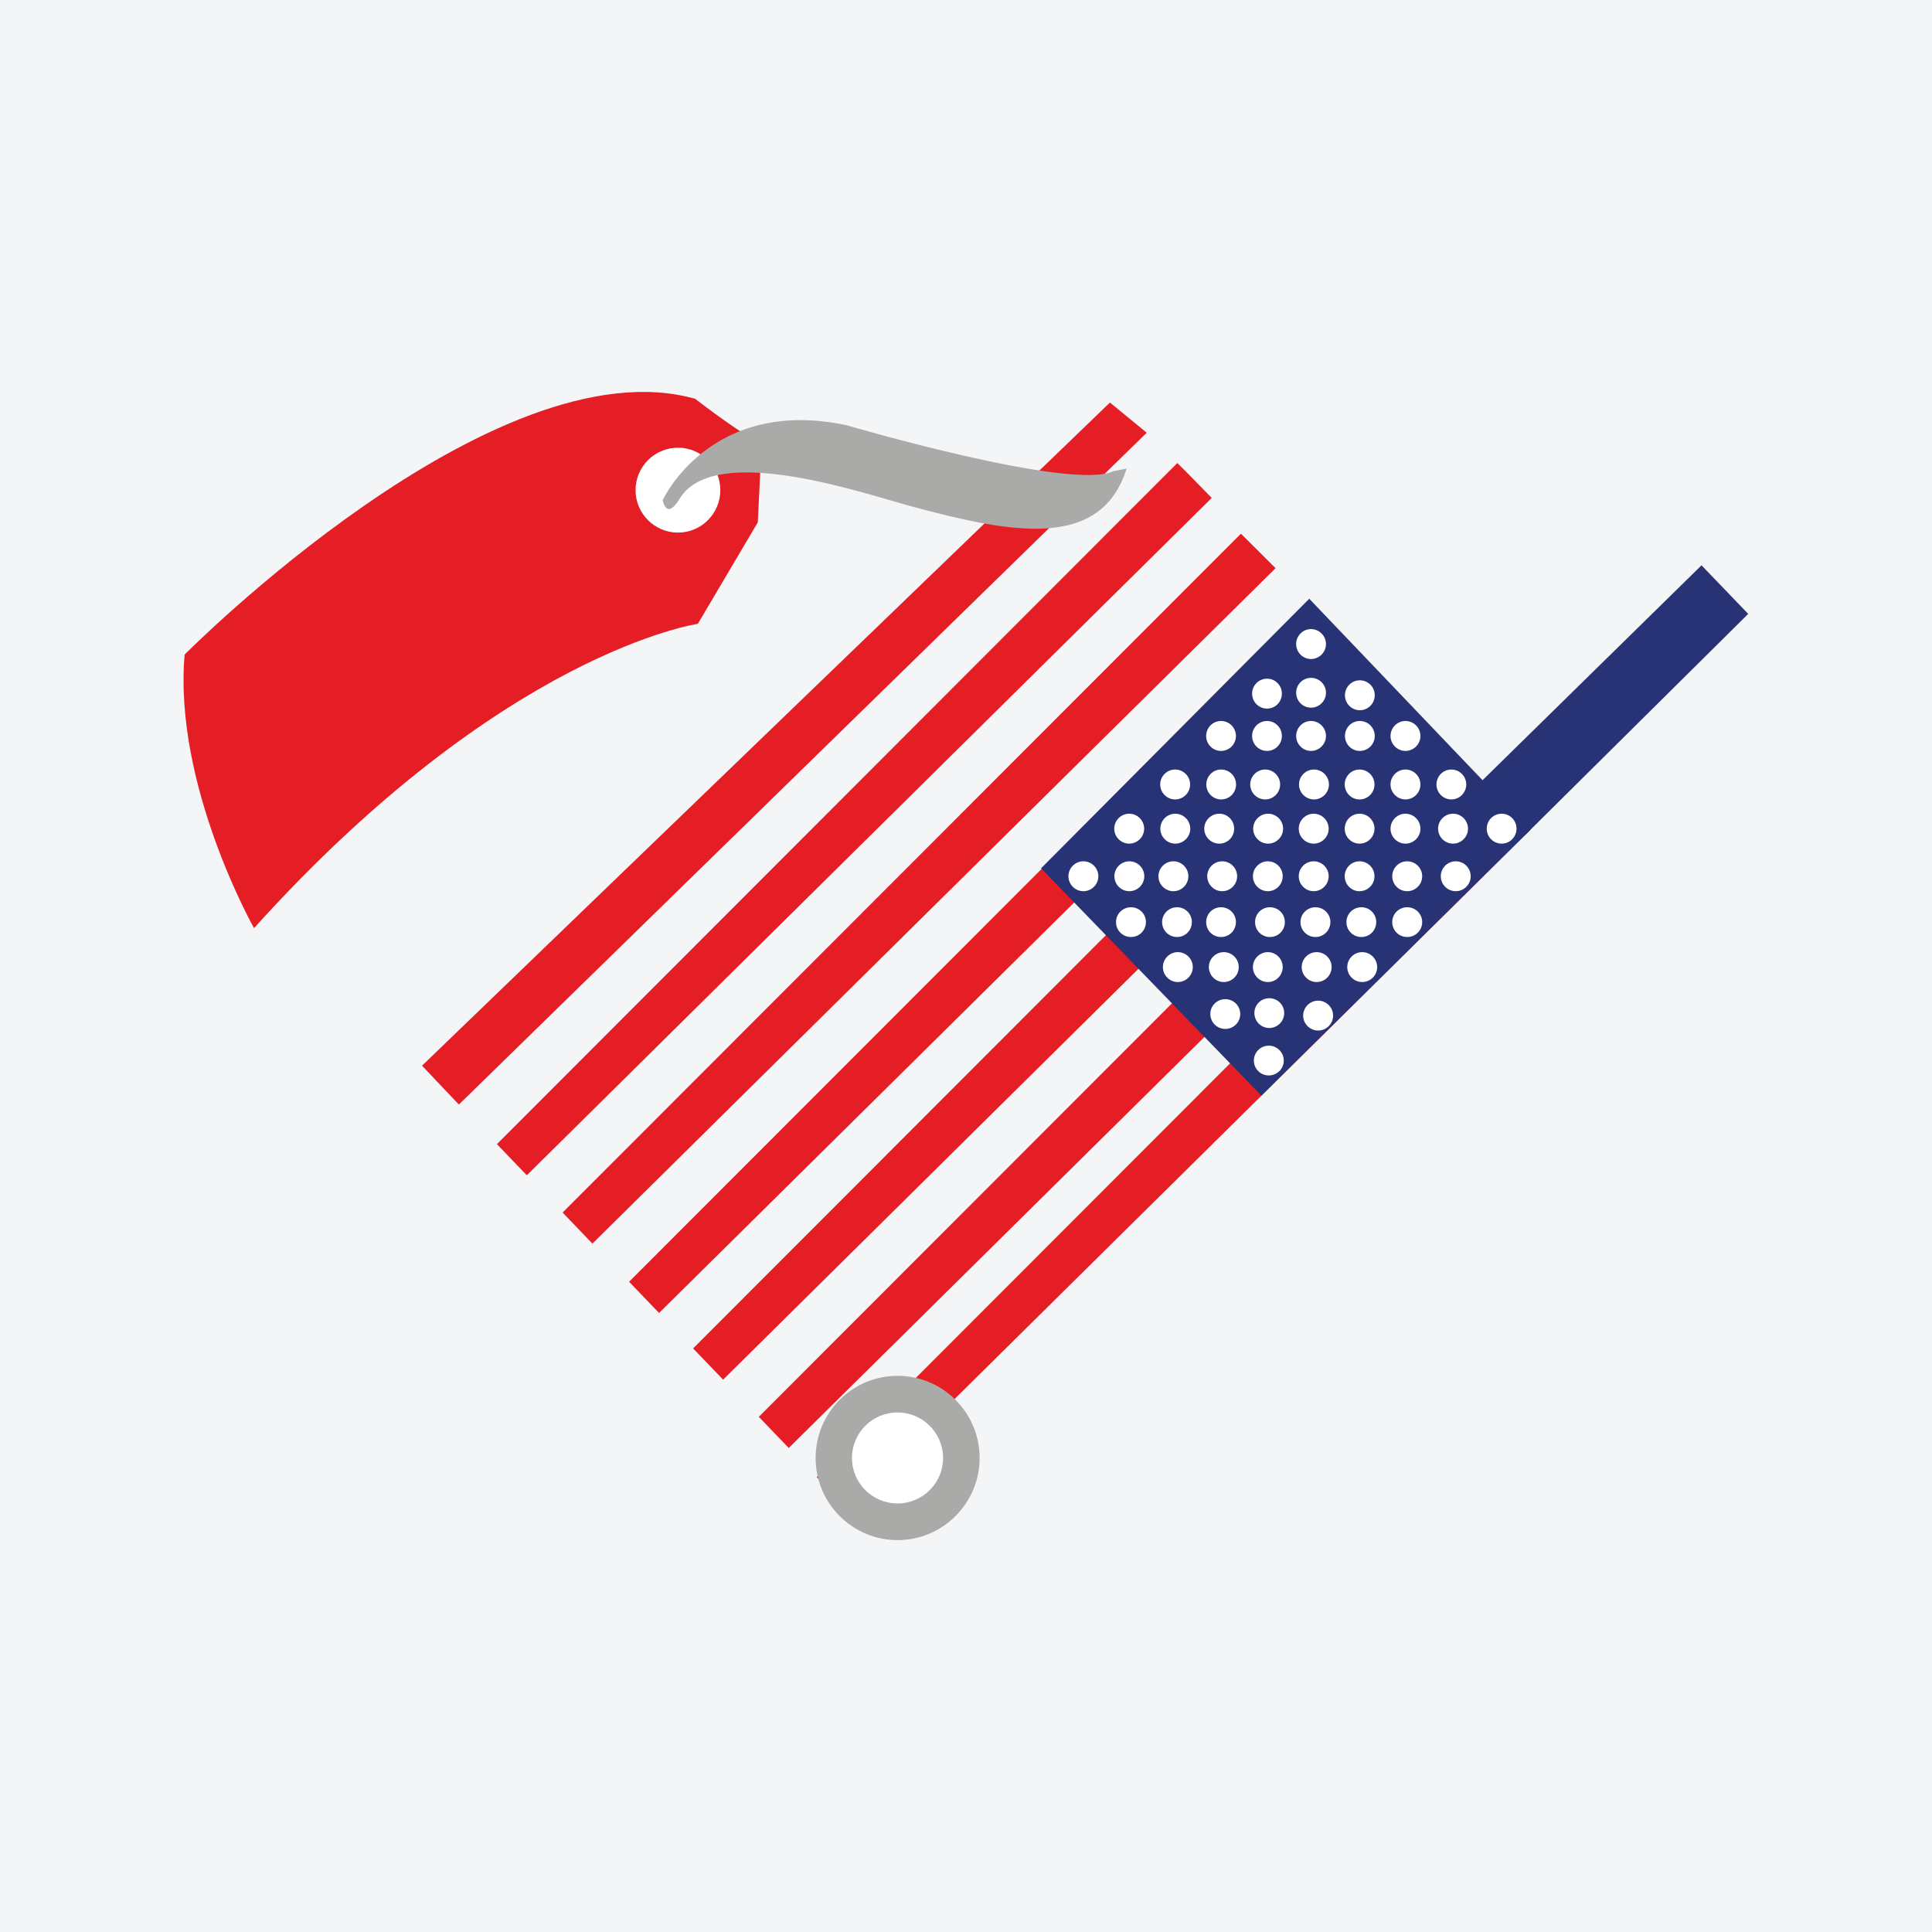 <?xml version="1.0" encoding="UTF-8"?>
<svg xmlns="http://www.w3.org/2000/svg" xmlns:xlink="http://www.w3.org/1999/xlink" width="56pt" height="56pt" viewBox="0 0 56 56" version="1.1">
<defs>
<clipPath id="clip1">
  <path d="M 14 13 L 36 13 L 36 35 L 14 35 Z M 14 13 "/>
</clipPath>
<clipPath id="clip2">
  <path d="M 50.68 17.801 L 44.352 24.059 L 24.504 43.68 L 13.301 32.016 L 12.227 30.895 L 32.172 11.668 C 32.254 11.59 32.582 11.906 33.238 12.543 C 35.957 15.168 42.926 22.66 42.926 22.66 L 49.305 16.371 Z M 50.68 17.801 "/>
</clipPath>
<clipPath id="clip3">
  <path d="M 16 15 L 37 15 L 37 37 L 16 37 Z M 16 15 "/>
</clipPath>
<clipPath id="clip4">
  <path d="M 50.68 17.801 L 44.352 24.059 L 24.504 43.68 L 13.301 32.016 L 12.227 30.895 L 32.172 11.668 C 32.254 11.59 32.582 11.906 33.238 12.543 C 35.957 15.168 42.926 22.66 42.926 22.66 L 49.305 16.371 Z M 50.68 17.801 "/>
</clipPath>
<clipPath id="clip5">
  <path d="M 18 17 L 39 17 L 39 39 L 18 39 Z M 18 17 "/>
</clipPath>
<clipPath id="clip6">
  <path d="M 50.68 17.801 L 44.352 24.059 L 24.504 43.68 L 13.301 32.016 L 12.227 30.895 L 32.172 11.668 C 32.254 11.59 32.582 11.906 33.238 12.543 C 35.957 15.168 42.926 22.66 42.926 22.66 L 49.305 16.371 Z M 50.68 17.801 "/>
</clipPath>
<clipPath id="clip7">
  <path d="M 20 19 L 41 19 L 41 40 L 20 40 Z M 20 19 "/>
</clipPath>
<clipPath id="clip8">
  <path d="M 50.68 17.801 L 44.352 24.059 L 24.504 43.68 L 13.301 32.016 L 12.227 30.895 L 32.172 11.668 C 32.254 11.59 32.582 11.906 33.238 12.543 C 35.957 15.168 42.926 22.66 42.926 22.66 L 49.305 16.371 Z M 50.68 17.801 "/>
</clipPath>
<clipPath id="clip9">
  <path d="M 21 21 L 43 21 L 43 42 L 21 42 Z M 21 21 "/>
</clipPath>
<clipPath id="clip10">
  <path d="M 50.68 17.801 L 44.352 24.059 L 24.504 43.68 L 13.301 32.016 L 12.227 30.895 L 32.172 11.668 C 32.254 11.59 32.582 11.906 33.238 12.543 C 35.957 15.168 42.926 22.66 42.926 22.66 L 49.305 16.371 Z M 50.68 17.801 "/>
</clipPath>
<clipPath id="clip11">
  <path d="M 23 23 L 45 23 L 45 44 L 23 44 Z M 23 23 "/>
</clipPath>
<clipPath id="clip12">
  <path d="M 50.68 17.801 L 44.352 24.059 L 24.504 43.68 L 13.301 32.016 L 12.227 30.895 L 32.172 11.668 C 32.254 11.59 32.582 11.906 33.238 12.543 C 35.957 15.168 42.926 22.66 42.926 22.66 L 49.305 16.371 Z M 50.68 17.801 "/>
</clipPath>
<clipPath id="clip13">
  <path d="M 12 11 L 34 11 L 34 33 L 12 33 Z M 12 11 "/>
</clipPath>
<clipPath id="clip14">
  <path d="M 50.68 17.801 L 44.352 24.059 L 24.504 43.68 L 13.301 32.016 L 12.227 30.895 L 32.172 11.668 C 32.254 11.59 32.582 11.906 33.238 12.543 C 35.957 15.168 42.926 22.66 42.926 22.66 L 49.305 16.371 Z M 50.68 17.801 "/>
</clipPath>
<clipPath id="clip15">
  <path d="M 42 16 L 51 16 L 51 25 L 42 25 Z M 42 16 "/>
</clipPath>
<clipPath id="clip16">
  <path d="M 50.68 17.801 L 44.352 24.059 L 24.504 43.68 L 13.301 32.016 L 12.227 30.895 L 32.172 11.668 C 32.254 11.59 32.582 11.906 33.238 12.543 C 35.957 15.168 42.926 22.66 42.926 22.66 L 49.305 16.371 Z M 50.68 17.801 "/>
</clipPath>
<clipPath id="clip17">
  <path d="M 37 18 L 39 18 L 39 20 L 37 20 Z M 37 18 "/>
</clipPath>
<clipPath id="clip18">
  <path d="M 30.176 25.168 L 37.949 17.355 L 44.352 24.059 L 36.562 31.758 Z M 30.176 25.168 "/>
</clipPath>
<clipPath id="clip19">
  <path d="M 36 19 L 38 19 L 38 21 L 36 21 Z M 36 19 "/>
</clipPath>
<clipPath id="clip20">
  <path d="M 30.176 25.168 L 37.949 17.355 L 44.352 24.059 L 36.562 31.758 Z M 30.176 25.168 "/>
</clipPath>
<clipPath id="clip21">
  <path d="M 37 19 L 39 19 L 39 21 L 37 21 Z M 37 19 "/>
</clipPath>
<clipPath id="clip22">
  <path d="M 30.176 25.168 L 37.949 17.355 L 44.352 24.059 L 36.562 31.758 Z M 30.176 25.168 "/>
</clipPath>
<clipPath id="clip23">
  <path d="M 38 19 L 40 19 L 40 21 L 38 21 Z M 38 19 "/>
</clipPath>
<clipPath id="clip24">
  <path d="M 30.176 25.168 L 37.949 17.355 L 44.352 24.059 L 36.562 31.758 Z M 30.176 25.168 "/>
</clipPath>
<clipPath id="clip25">
  <path d="M 34 20 L 36 20 L 36 22 L 34 22 Z M 34 20 "/>
</clipPath>
<clipPath id="clip26">
  <path d="M 30.176 25.168 L 37.949 17.355 L 44.352 24.059 L 36.562 31.758 Z M 30.176 25.168 "/>
</clipPath>
<clipPath id="clip27">
  <path d="M 36 20 L 38 20 L 38 22 L 36 22 Z M 36 20 "/>
</clipPath>
<clipPath id="clip28">
  <path d="M 30.176 25.168 L 37.949 17.355 L 44.352 24.059 L 36.562 31.758 Z M 30.176 25.168 "/>
</clipPath>
<clipPath id="clip29">
  <path d="M 37 20 L 39 20 L 39 22 L 37 22 Z M 37 20 "/>
</clipPath>
<clipPath id="clip30">
  <path d="M 30.176 25.168 L 37.949 17.355 L 44.352 24.059 L 36.562 31.758 Z M 30.176 25.168 "/>
</clipPath>
<clipPath id="clip31">
  <path d="M 38 20 L 40 20 L 40 22 L 38 22 Z M 38 20 "/>
</clipPath>
<clipPath id="clip32">
  <path d="M 30.176 25.168 L 37.949 17.355 L 44.352 24.059 L 36.562 31.758 Z M 30.176 25.168 "/>
</clipPath>
<clipPath id="clip33">
  <path d="M 40 20 L 42 20 L 42 22 L 40 22 Z M 40 20 "/>
</clipPath>
<clipPath id="clip34">
  <path d="M 30.176 25.168 L 37.949 17.355 L 44.352 24.059 L 36.562 31.758 Z M 30.176 25.168 "/>
</clipPath>
<clipPath id="clip35">
  <path d="M 33 22 L 35 22 L 35 24 L 33 24 Z M 33 22 "/>
</clipPath>
<clipPath id="clip36">
  <path d="M 30.176 25.168 L 37.949 17.355 L 44.352 24.059 L 36.562 31.758 Z M 30.176 25.168 "/>
</clipPath>
<clipPath id="clip37">
  <path d="M 34 22 L 36 22 L 36 24 L 34 24 Z M 34 22 "/>
</clipPath>
<clipPath id="clip38">
  <path d="M 30.176 25.168 L 37.949 17.355 L 44.352 24.059 L 36.562 31.758 Z M 30.176 25.168 "/>
</clipPath>
<clipPath id="clip39">
  <path d="M 36 22 L 38 22 L 38 24 L 36 24 Z M 36 22 "/>
</clipPath>
<clipPath id="clip40">
  <path d="M 30.176 25.168 L 37.949 17.355 L 44.352 24.059 L 36.562 31.758 Z M 30.176 25.168 "/>
</clipPath>
<clipPath id="clip41">
  <path d="M 37 22 L 39 22 L 39 24 L 37 24 Z M 37 22 "/>
</clipPath>
<clipPath id="clip42">
  <path d="M 30.176 25.168 L 37.949 17.355 L 44.352 24.059 L 36.562 31.758 Z M 30.176 25.168 "/>
</clipPath>
<clipPath id="clip43">
  <path d="M 38 22 L 40 22 L 40 24 L 38 24 Z M 38 22 "/>
</clipPath>
<clipPath id="clip44">
  <path d="M 30.176 25.168 L 37.949 17.355 L 44.352 24.059 L 36.562 31.758 Z M 30.176 25.168 "/>
</clipPath>
<clipPath id="clip45">
  <path d="M 40 22 L 42 22 L 42 24 L 40 24 Z M 40 22 "/>
</clipPath>
<clipPath id="clip46">
  <path d="M 30.176 25.168 L 37.949 17.355 L 44.352 24.059 L 36.562 31.758 Z M 30.176 25.168 "/>
</clipPath>
<clipPath id="clip47">
  <path d="M 41 22 L 43 22 L 43 24 L 41 24 Z M 41 22 "/>
</clipPath>
<clipPath id="clip48">
  <path d="M 30.176 25.168 L 37.949 17.355 L 44.352 24.059 L 36.562 31.758 Z M 30.176 25.168 "/>
</clipPath>
<clipPath id="clip49">
  <path d="M 32 23 L 34 23 L 34 25 L 32 25 Z M 32 23 "/>
</clipPath>
<clipPath id="clip50">
  <path d="M 30.176 25.168 L 37.949 17.355 L 44.352 24.059 L 36.562 31.758 Z M 30.176 25.168 "/>
</clipPath>
<clipPath id="clip51">
  <path d="M 33 23 L 35 23 L 35 25 L 33 25 Z M 33 23 "/>
</clipPath>
<clipPath id="clip52">
  <path d="M 30.176 25.168 L 37.949 17.355 L 44.352 24.059 L 36.562 31.758 Z M 30.176 25.168 "/>
</clipPath>
<clipPath id="clip53">
  <path d="M 34 23 L 36 23 L 36 25 L 34 25 Z M 34 23 "/>
</clipPath>
<clipPath id="clip54">
  <path d="M 30.176 25.168 L 37.949 17.355 L 44.352 24.059 L 36.562 31.758 Z M 30.176 25.168 "/>
</clipPath>
<clipPath id="clip55">
  <path d="M 36 23 L 38 23 L 38 25 L 36 25 Z M 36 23 "/>
</clipPath>
<clipPath id="clip56">
  <path d="M 30.176 25.168 L 37.949 17.355 L 44.352 24.059 L 36.562 31.758 Z M 30.176 25.168 "/>
</clipPath>
<clipPath id="clip57">
  <path d="M 37 23 L 39 23 L 39 25 L 37 25 Z M 37 23 "/>
</clipPath>
<clipPath id="clip58">
  <path d="M 30.176 25.168 L 37.949 17.355 L 44.352 24.059 L 36.562 31.758 Z M 30.176 25.168 "/>
</clipPath>
<clipPath id="clip59">
  <path d="M 38 23 L 40 23 L 40 25 L 38 25 Z M 38 23 "/>
</clipPath>
<clipPath id="clip60">
  <path d="M 30.176 25.168 L 37.949 17.355 L 44.352 24.059 L 36.562 31.758 Z M 30.176 25.168 "/>
</clipPath>
<clipPath id="clip61">
  <path d="M 40 23 L 42 23 L 42 25 L 40 25 Z M 40 23 "/>
</clipPath>
<clipPath id="clip62">
  <path d="M 30.176 25.168 L 37.949 17.355 L 44.352 24.059 L 36.562 31.758 Z M 30.176 25.168 "/>
</clipPath>
<clipPath id="clip63">
  <path d="M 41 23 L 43 23 L 43 25 L 41 25 Z M 41 23 "/>
</clipPath>
<clipPath id="clip64">
  <path d="M 30.176 25.168 L 37.949 17.355 L 44.352 24.059 L 36.562 31.758 Z M 30.176 25.168 "/>
</clipPath>
<clipPath id="clip65">
  <path d="M 43 23 L 44 23 L 44 25 L 43 25 Z M 43 23 "/>
</clipPath>
<clipPath id="clip66">
  <path d="M 30.176 25.168 L 37.949 17.355 L 44.352 24.059 L 36.562 31.758 Z M 30.176 25.168 "/>
</clipPath>
<clipPath id="clip67">
  <path d="M 30 24 L 32 24 L 32 26 L 30 26 Z M 30 24 "/>
</clipPath>
<clipPath id="clip68">
  <path d="M 30.176 25.168 L 37.949 17.355 L 44.352 24.059 L 36.562 31.758 Z M 30.176 25.168 "/>
</clipPath>
<clipPath id="clip69">
  <path d="M 32 24 L 34 24 L 34 26 L 32 26 Z M 32 24 "/>
</clipPath>
<clipPath id="clip70">
  <path d="M 30.176 25.168 L 37.949 17.355 L 44.352 24.059 L 36.562 31.758 Z M 30.176 25.168 "/>
</clipPath>
<clipPath id="clip71">
  <path d="M 33 24 L 35 24 L 35 26 L 33 26 Z M 33 24 "/>
</clipPath>
<clipPath id="clip72">
  <path d="M 30.176 25.168 L 37.949 17.355 L 44.352 24.059 L 36.562 31.758 Z M 30.176 25.168 "/>
</clipPath>
<clipPath id="clip73">
  <path d="M 34 24 L 36 24 L 36 26 L 34 26 Z M 34 24 "/>
</clipPath>
<clipPath id="clip74">
  <path d="M 30.176 25.168 L 37.949 17.355 L 44.352 24.059 L 36.562 31.758 Z M 30.176 25.168 "/>
</clipPath>
<clipPath id="clip75">
  <path d="M 36 24 L 38 24 L 38 26 L 36 26 Z M 36 24 "/>
</clipPath>
<clipPath id="clip76">
  <path d="M 30.176 25.168 L 37.949 17.355 L 44.352 24.059 L 36.562 31.758 Z M 30.176 25.168 "/>
</clipPath>
<clipPath id="clip77">
  <path d="M 37 24 L 39 24 L 39 26 L 37 26 Z M 37 24 "/>
</clipPath>
<clipPath id="clip78">
  <path d="M 30.176 25.168 L 37.949 17.355 L 44.352 24.059 L 36.562 31.758 Z M 30.176 25.168 "/>
</clipPath>
<clipPath id="clip79">
  <path d="M 38 24 L 40 24 L 40 26 L 38 26 Z M 38 24 "/>
</clipPath>
<clipPath id="clip80">
  <path d="M 30.176 25.168 L 37.949 17.355 L 44.352 24.059 L 36.562 31.758 Z M 30.176 25.168 "/>
</clipPath>
<clipPath id="clip81">
  <path d="M 40 24 L 42 24 L 42 26 L 40 26 Z M 40 24 "/>
</clipPath>
<clipPath id="clip82">
  <path d="M 30.176 25.168 L 37.949 17.355 L 44.352 24.059 L 36.562 31.758 Z M 30.176 25.168 "/>
</clipPath>
<clipPath id="clip83">
  <path d="M 41 24 L 43 24 L 43 26 L 41 26 Z M 41 24 "/>
</clipPath>
<clipPath id="clip84">
  <path d="M 30.176 25.168 L 37.949 17.355 L 44.352 24.059 L 36.562 31.758 Z M 30.176 25.168 "/>
</clipPath>
<clipPath id="clip85">
  <path d="M 32 26 L 34 26 L 34 28 L 32 28 Z M 32 26 "/>
</clipPath>
<clipPath id="clip86">
  <path d="M 30.176 25.168 L 37.949 17.355 L 44.352 24.059 L 36.562 31.758 Z M 30.176 25.168 "/>
</clipPath>
<clipPath id="clip87">
  <path d="M 33 26 L 35 26 L 35 28 L 33 28 Z M 33 26 "/>
</clipPath>
<clipPath id="clip88">
  <path d="M 30.176 25.168 L 37.949 17.355 L 44.352 24.059 L 36.562 31.758 Z M 30.176 25.168 "/>
</clipPath>
<clipPath id="clip89">
  <path d="M 34 26 L 36 26 L 36 28 L 34 28 Z M 34 26 "/>
</clipPath>
<clipPath id="clip90">
  <path d="M 30.176 25.168 L 37.949 17.355 L 44.352 24.059 L 36.562 31.758 Z M 30.176 25.168 "/>
</clipPath>
<clipPath id="clip91">
  <path d="M 36 26 L 38 26 L 38 28 L 36 28 Z M 36 26 "/>
</clipPath>
<clipPath id="clip92">
  <path d="M 30.176 25.168 L 37.949 17.355 L 44.352 24.059 L 36.562 31.758 Z M 30.176 25.168 "/>
</clipPath>
<clipPath id="clip93">
  <path d="M 37 26 L 39 26 L 39 28 L 37 28 Z M 37 26 "/>
</clipPath>
<clipPath id="clip94">
  <path d="M 30.176 25.168 L 37.949 17.355 L 44.352 24.059 L 36.562 31.758 Z M 30.176 25.168 "/>
</clipPath>
<clipPath id="clip95">
  <path d="M 39 26 L 40 26 L 40 28 L 39 28 Z M 39 26 "/>
</clipPath>
<clipPath id="clip96">
  <path d="M 30.176 25.168 L 37.949 17.355 L 44.352 24.059 L 36.562 31.758 Z M 30.176 25.168 "/>
</clipPath>
<clipPath id="clip97">
  <path d="M 40 26 L 42 26 L 42 28 L 40 28 Z M 40 26 "/>
</clipPath>
<clipPath id="clip98">
  <path d="M 30.176 25.168 L 37.949 17.355 L 44.352 24.059 L 36.562 31.758 Z M 30.176 25.168 "/>
</clipPath>
<clipPath id="clip99">
  <path d="M 33 27 L 35 27 L 35 29 L 33 29 Z M 33 27 "/>
</clipPath>
<clipPath id="clip100">
  <path d="M 30.176 25.168 L 37.949 17.355 L 44.352 24.059 L 36.562 31.758 Z M 30.176 25.168 "/>
</clipPath>
<clipPath id="clip101">
  <path d="M 35 27 L 36 27 L 36 29 L 35 29 Z M 35 27 "/>
</clipPath>
<clipPath id="clip102">
  <path d="M 30.176 25.168 L 37.949 17.355 L 44.352 24.059 L 36.562 31.758 Z M 30.176 25.168 "/>
</clipPath>
<clipPath id="clip103">
  <path d="M 36 27 L 38 27 L 38 29 L 36 29 Z M 36 27 "/>
</clipPath>
<clipPath id="clip104">
  <path d="M 30.176 25.168 L 37.949 17.355 L 44.352 24.059 L 36.562 31.758 Z M 30.176 25.168 "/>
</clipPath>
<clipPath id="clip105">
  <path d="M 37 27 L 39 27 L 39 29 L 37 29 Z M 37 27 "/>
</clipPath>
<clipPath id="clip106">
  <path d="M 30.176 25.168 L 37.949 17.355 L 44.352 24.059 L 36.562 31.758 Z M 30.176 25.168 "/>
</clipPath>
<clipPath id="clip107">
  <path d="M 39 27 L 40 27 L 40 29 L 39 29 Z M 39 27 "/>
</clipPath>
<clipPath id="clip108">
  <path d="M 30.176 25.168 L 37.949 17.355 L 44.352 24.059 L 36.562 31.758 Z M 30.176 25.168 "/>
</clipPath>
<clipPath id="clip109">
  <path d="M 35 28 L 36 28 L 36 30 L 35 30 Z M 35 28 "/>
</clipPath>
<clipPath id="clip110">
  <path d="M 30.176 25.168 L 37.949 17.355 L 44.352 24.059 L 36.562 31.758 Z M 30.176 25.168 "/>
</clipPath>
<clipPath id="clip111">
  <path d="M 36 28 L 38 28 L 38 30 L 36 30 Z M 36 28 "/>
</clipPath>
<clipPath id="clip112">
  <path d="M 30.176 25.168 L 37.949 17.355 L 44.352 24.059 L 36.562 31.758 Z M 30.176 25.168 "/>
</clipPath>
<clipPath id="clip113">
  <path d="M 37 29 L 39 29 L 39 30 L 37 30 Z M 37 29 "/>
</clipPath>
<clipPath id="clip114">
  <path d="M 30.176 25.168 L 37.949 17.355 L 44.352 24.059 L 36.562 31.758 Z M 30.176 25.168 "/>
</clipPath>
<clipPath id="clip115">
  <path d="M 36 30 L 38 30 L 38 32 L 36 32 Z M 36 30 "/>
</clipPath>
<clipPath id="clip116">
  <path d="M 30.176 25.168 L 37.949 17.355 L 44.352 24.059 L 36.562 31.758 Z M 30.176 25.168 "/>
</clipPath>
</defs>
<g id="surface1">
<rect x="0" y="0" width="56" height="56" style="fill:rgb(95.668%,95.779%,96.777%);fill-opacity:1;stroke:none;"/>
<path style=" stroke:none;fill-rule:evenodd;fill:rgb(89.473%,11.473%,14.728%);fill-opacity:1;" d="M 7.363 26.902 C 7.363 26.902 5.023 22.758 5.352 18.973 C 5.352 18.973 14.32 9.922 20.148 11.559 C 20.148 11.559 22.199 13.148 22.094 12.734 C 21.988 12.324 22.035 13.703 22.035 13.703 L 21.965 15.141 L 20.227 18.082 C 20.227 18.082 14.59 18.887 7.363 26.902 "/>
<g clip-path="url(#clip1)" clip-rule="nonzero">
<g clip-path="url(#clip2)" clip-rule="nonzero">
<path style=" stroke:none;fill-rule:evenodd;fill:rgb(89.473%,11.473%,14.728%);fill-opacity:1;" d="M 34.129 13.418 L 35.133 14.422 L 15.27 34.066 L 14.387 33.18 L 34.129 13.418 "/>
</g>
</g>
<g clip-path="url(#clip3)" clip-rule="nonzero">
<g clip-path="url(#clip4)" clip-rule="nonzero">
<path style=" stroke:none;fill-rule:evenodd;fill:rgb(89.473%,11.473%,14.728%);fill-opacity:1;" d="M 35.969 15.469 L 36.973 16.469 L 17.109 36.109 L 16.227 35.227 L 35.969 15.469 "/>
</g>
</g>
<g clip-path="url(#clip5)" clip-rule="nonzero">
<g clip-path="url(#clip6)" clip-rule="nonzero">
<path style=" stroke:none;fill-rule:evenodd;fill:rgb(89.473%,11.473%,14.728%);fill-opacity:1;" d="M 37.91 17.461 L 38.918 18.465 L 19.055 38.105 L 18.168 37.219 L 37.91 17.461 "/>
</g>
</g>
<g clip-path="url(#clip7)" clip-rule="nonzero">
<g clip-path="url(#clip8)" clip-rule="nonzero">
<path style=" stroke:none;fill-rule:evenodd;fill:rgb(89.473%,11.473%,14.728%);fill-opacity:1;" d="M 39.801 19.352 L 40.809 20.355 L 20.949 40 L 20.062 39.113 L 39.801 19.352 "/>
</g>
</g>
<g clip-path="url(#clip9)" clip-rule="nonzero">
<g clip-path="url(#clip10)" clip-rule="nonzero">
<path style=" stroke:none;fill-rule:evenodd;fill:rgb(89.473%,11.473%,14.728%);fill-opacity:1;" d="M 41.699 21.348 L 42.703 22.352 L 22.84 41.992 L 21.953 41.109 L 41.699 21.348 "/>
</g>
</g>
<g clip-path="url(#clip11)" clip-rule="nonzero">
<g clip-path="url(#clip12)" clip-rule="nonzero">
<path style=" stroke:none;fill-rule:evenodd;fill:rgb(89.473%,11.473%,14.728%);fill-opacity:1;" d="M 43.41 23.059 L 44.414 24.066 L 24.551 43.707 L 23.668 42.82 L 43.41 23.059 "/>
</g>
</g>
<g clip-path="url(#clip13)" clip-rule="nonzero">
<g clip-path="url(#clip14)" clip-rule="nonzero">
<path style=" stroke:none;fill-rule:evenodd;fill:rgb(89.473%,11.473%,14.728%);fill-opacity:1;" d="M 32.172 11.668 L 33.238 12.543 L 13.301 32.016 L 12.23 30.887 L 32.172 11.668 "/>
</g>
</g>
<g clip-path="url(#clip15)" clip-rule="nonzero">
<g clip-path="url(#clip16)" clip-rule="nonzero">
<path style=" stroke:none;fill-rule:evenodd;fill:rgb(15.398%,20.039%,46.007%);fill-opacity:1;" d="M 50.957 17.512 L 44.203 24.207 L 42.926 22.66 L 49.625 16.086 L 50.957 17.512 "/>
</g>
</g>
<path style=" stroke:none;fill-rule:evenodd;fill:rgb(15.398%,20.039%,46.007%);fill-opacity:1;" d="M 30.176 25.168 L 37.949 17.355 L 44.352 24.059 L 36.562 31.758 L 30.176 25.168 "/>
<g clip-path="url(#clip17)" clip-rule="nonzero">
<g clip-path="url(#clip18)" clip-rule="nonzero">
<path style=" stroke:none;fill-rule:evenodd;fill:rgb(100%,100%,100%);fill-opacity:1;" d="M 38 18.234 C 38.238 18.234 38.434 18.43 38.434 18.668 C 38.434 18.906 38.238 19.102 38 19.102 C 37.762 19.102 37.57 18.906 37.57 18.668 C 37.57 18.43 37.762 18.234 38 18.234 "/>
</g>
</g>
<g clip-path="url(#clip19)" clip-rule="nonzero">
<g clip-path="url(#clip20)" clip-rule="nonzero">
<path style=" stroke:none;fill-rule:evenodd;fill:rgb(100%,100%,100%);fill-opacity:1;" d="M 36.727 19.672 C 36.965 19.672 37.156 19.867 37.156 20.105 C 37.156 20.344 36.965 20.539 36.727 20.539 C 36.484 20.539 36.293 20.344 36.293 20.105 C 36.293 19.867 36.484 19.672 36.727 19.672 "/>
</g>
</g>
<g clip-path="url(#clip21)" clip-rule="nonzero">
<g clip-path="url(#clip22)" clip-rule="nonzero">
<path style=" stroke:none;fill-rule:evenodd;fill:rgb(100%,100%,100%);fill-opacity:1;" d="M 38 19.648 C 38.238 19.648 38.434 19.84 38.434 20.078 C 38.434 20.32 38.238 20.512 38 20.512 C 37.762 20.512 37.57 20.32 37.57 20.078 C 37.57 19.84 37.762 19.648 38 19.648 "/>
</g>
</g>
<g clip-path="url(#clip23)" clip-rule="nonzero">
<g clip-path="url(#clip24)" clip-rule="nonzero">
<path style=" stroke:none;fill-rule:evenodd;fill:rgb(100%,100%,100%);fill-opacity:1;" d="M 39.414 19.719 C 39.656 19.719 39.848 19.914 39.848 20.152 C 39.848 20.391 39.656 20.586 39.414 20.586 C 39.176 20.586 38.984 20.391 38.984 20.152 C 38.984 19.914 39.176 19.719 39.414 19.719 "/>
</g>
</g>
<g clip-path="url(#clip25)" clip-rule="nonzero">
<g clip-path="url(#clip26)" clip-rule="nonzero">
<path style=" stroke:none;fill-rule:evenodd;fill:rgb(100%,100%,100%);fill-opacity:1;" d="M 35.391 20.898 C 35.633 20.898 35.824 21.094 35.824 21.332 C 35.824 21.57 35.633 21.766 35.391 21.766 C 35.152 21.766 34.961 21.57 34.961 21.332 C 34.961 21.094 35.152 20.898 35.391 20.898 "/>
</g>
</g>
<g clip-path="url(#clip27)" clip-rule="nonzero">
<g clip-path="url(#clip28)" clip-rule="nonzero">
<path style=" stroke:none;fill-rule:evenodd;fill:rgb(100%,100%,100%);fill-opacity:1;" d="M 36.727 20.898 C 36.965 20.898 37.156 21.094 37.156 21.332 C 37.156 21.57 36.965 21.766 36.727 21.766 C 36.484 21.766 36.293 21.57 36.293 21.332 C 36.293 21.094 36.484 20.898 36.727 20.898 "/>
</g>
</g>
<g clip-path="url(#clip29)" clip-rule="nonzero">
<g clip-path="url(#clip30)" clip-rule="nonzero">
<path style=" stroke:none;fill-rule:evenodd;fill:rgb(100%,100%,100%);fill-opacity:1;" d="M 38 20.898 C 38.238 20.898 38.434 21.094 38.434 21.332 C 38.434 21.57 38.238 21.766 38 21.766 C 37.762 21.766 37.57 21.57 37.57 21.332 C 37.57 21.094 37.762 20.898 38 20.898 "/>
</g>
</g>
<g clip-path="url(#clip31)" clip-rule="nonzero">
<g clip-path="url(#clip32)" clip-rule="nonzero">
<path style=" stroke:none;fill-rule:evenodd;fill:rgb(100%,100%,100%);fill-opacity:1;" d="M 39.414 20.898 C 39.656 20.898 39.848 21.094 39.848 21.332 C 39.848 21.57 39.656 21.766 39.414 21.766 C 39.176 21.766 38.984 21.57 38.984 21.332 C 38.984 21.094 39.176 20.898 39.414 20.898 "/>
</g>
</g>
<g clip-path="url(#clip33)" clip-rule="nonzero">
<g clip-path="url(#clip34)" clip-rule="nonzero">
<path style=" stroke:none;fill-rule:evenodd;fill:rgb(100%,100%,100%);fill-opacity:1;" d="M 40.738 20.898 C 40.977 20.898 41.172 21.094 41.172 21.332 C 41.172 21.57 40.977 21.766 40.738 21.766 C 40.5 21.766 40.305 21.57 40.305 21.332 C 40.305 21.094 40.5 20.898 40.738 20.898 "/>
</g>
</g>
<g clip-path="url(#clip35)" clip-rule="nonzero">
<g clip-path="url(#clip36)" clip-rule="nonzero">
<path style=" stroke:none;fill-rule:evenodd;fill:rgb(100%,100%,100%);fill-opacity:1;" d="M 34.062 22.305 C 34.301 22.305 34.496 22.5 34.496 22.738 C 34.496 22.977 34.301 23.172 34.062 23.172 C 33.824 23.172 33.629 22.977 33.629 22.738 C 33.629 22.5 33.824 22.305 34.062 22.305 "/>
</g>
</g>
<g clip-path="url(#clip37)" clip-rule="nonzero">
<g clip-path="url(#clip38)" clip-rule="nonzero">
<path style=" stroke:none;fill-rule:evenodd;fill:rgb(100%,100%,100%);fill-opacity:1;" d="M 35.395 22.305 C 35.637 22.305 35.828 22.5 35.828 22.738 C 35.828 22.977 35.637 23.172 35.395 23.172 C 35.156 23.172 34.965 22.977 34.965 22.738 C 34.965 22.5 35.156 22.305 35.395 22.305 "/>
</g>
</g>
<g clip-path="url(#clip39)" clip-rule="nonzero">
<g clip-path="url(#clip40)" clip-rule="nonzero">
<path style=" stroke:none;fill-rule:evenodd;fill:rgb(100%,100%,100%);fill-opacity:1;" d="M 36.672 22.305 C 36.91 22.305 37.105 22.5 37.105 22.738 C 37.105 22.977 36.91 23.172 36.672 23.172 C 36.434 23.172 36.238 22.977 36.238 22.738 C 36.238 22.5 36.434 22.305 36.672 22.305 "/>
</g>
</g>
<g clip-path="url(#clip41)" clip-rule="nonzero">
<g clip-path="url(#clip42)" clip-rule="nonzero">
<path style=" stroke:none;fill-rule:evenodd;fill:rgb(100%,100%,100%);fill-opacity:1;" d="M 38.086 22.305 C 38.324 22.305 38.52 22.5 38.52 22.738 C 38.52 22.977 38.324 23.172 38.086 23.172 C 37.848 23.172 37.652 22.977 37.652 22.738 C 37.652 22.5 37.848 22.305 38.086 22.305 "/>
</g>
</g>
<g clip-path="url(#clip43)" clip-rule="nonzero">
<g clip-path="url(#clip44)" clip-rule="nonzero">
<path style=" stroke:none;fill-rule:evenodd;fill:rgb(100%,100%,100%);fill-opacity:1;" d="M 39.406 22.305 C 39.648 22.305 39.84 22.5 39.84 22.738 C 39.84 22.977 39.648 23.172 39.406 23.172 C 39.168 23.172 38.977 22.977 38.977 22.738 C 38.977 22.5 39.168 22.305 39.406 22.305 "/>
</g>
</g>
<g clip-path="url(#clip45)" clip-rule="nonzero">
<g clip-path="url(#clip46)" clip-rule="nonzero">
<path style=" stroke:none;fill-rule:evenodd;fill:rgb(100%,100%,100%);fill-opacity:1;" d="M 40.738 22.305 C 40.977 22.305 41.172 22.5 41.172 22.738 C 41.172 22.977 40.977 23.172 40.738 23.172 C 40.5 23.172 40.305 22.977 40.305 22.738 C 40.305 22.5 40.5 22.305 40.738 22.305 "/>
</g>
</g>
<g clip-path="url(#clip47)" clip-rule="nonzero">
<g clip-path="url(#clip48)" clip-rule="nonzero">
<path style=" stroke:none;fill-rule:evenodd;fill:rgb(100%,100%,100%);fill-opacity:1;" d="M 42.07 22.305 C 42.305 22.305 42.5 22.5 42.5 22.738 C 42.5 22.977 42.305 23.172 42.07 23.172 C 41.828 23.172 41.637 22.977 41.637 22.738 C 41.637 22.5 41.828 22.305 42.07 22.305 "/>
</g>
</g>
<g clip-path="url(#clip49)" clip-rule="nonzero">
<g clip-path="url(#clip50)" clip-rule="nonzero">
<path style=" stroke:none;fill-rule:evenodd;fill:rgb(100%,100%,100%);fill-opacity:1;" d="M 32.73 23.586 C 32.969 23.586 33.164 23.781 33.164 24.02 C 33.164 24.258 32.969 24.453 32.73 24.453 C 32.492 24.453 32.297 24.258 32.297 24.02 C 32.297 23.781 32.492 23.586 32.73 23.586 "/>
</g>
</g>
<g clip-path="url(#clip51)" clip-rule="nonzero">
<g clip-path="url(#clip52)" clip-rule="nonzero">
<path style=" stroke:none;fill-rule:evenodd;fill:rgb(100%,100%,100%);fill-opacity:1;" d="M 34.066 23.586 C 34.305 23.586 34.5 23.781 34.5 24.02 C 34.5 24.258 34.305 24.453 34.066 24.453 C 33.828 24.453 33.633 24.258 33.633 24.02 C 33.633 23.781 33.828 23.586 34.066 23.586 "/>
</g>
</g>
<g clip-path="url(#clip53)" clip-rule="nonzero">
<g clip-path="url(#clip54)" clip-rule="nonzero">
<path style=" stroke:none;fill-rule:evenodd;fill:rgb(100%,100%,100%);fill-opacity:1;" d="M 35.344 23.586 C 35.582 23.586 35.773 23.781 35.773 24.02 C 35.773 24.258 35.582 24.453 35.344 24.453 C 35.102 24.453 34.906 24.258 34.906 24.02 C 34.906 23.781 35.102 23.586 35.344 23.586 "/>
</g>
</g>
<g clip-path="url(#clip55)" clip-rule="nonzero">
<g clip-path="url(#clip56)" clip-rule="nonzero">
<path style=" stroke:none;fill-rule:evenodd;fill:rgb(100%,100%,100%);fill-opacity:1;" d="M 36.758 23.586 C 36.996 23.586 37.191 23.781 37.191 24.02 C 37.191 24.258 36.996 24.453 36.758 24.453 C 36.52 24.453 36.324 24.258 36.324 24.02 C 36.324 23.781 36.52 23.586 36.758 23.586 "/>
</g>
</g>
<g clip-path="url(#clip57)" clip-rule="nonzero">
<g clip-path="url(#clip58)" clip-rule="nonzero">
<path style=" stroke:none;fill-rule:evenodd;fill:rgb(100%,100%,100%);fill-opacity:1;" d="M 38.078 23.586 C 38.316 23.586 38.512 23.781 38.512 24.02 C 38.512 24.258 38.316 24.453 38.078 24.453 C 37.84 24.453 37.645 24.258 37.645 24.02 C 37.645 23.781 37.84 23.586 38.078 23.586 "/>
</g>
</g>
<g clip-path="url(#clip59)" clip-rule="nonzero">
<g clip-path="url(#clip60)" clip-rule="nonzero">
<path style=" stroke:none;fill-rule:evenodd;fill:rgb(100%,100%,100%);fill-opacity:1;" d="M 39.406 23.586 C 39.648 23.586 39.84 23.781 39.84 24.02 C 39.84 24.258 39.648 24.453 39.406 24.453 C 39.168 24.453 38.977 24.258 38.977 24.02 C 38.977 23.781 39.168 23.586 39.406 23.586 "/>
</g>
</g>
<g clip-path="url(#clip61)" clip-rule="nonzero">
<g clip-path="url(#clip62)" clip-rule="nonzero">
<path style=" stroke:none;fill-rule:evenodd;fill:rgb(100%,100%,100%);fill-opacity:1;" d="M 40.738 23.586 C 40.977 23.586 41.172 23.781 41.172 24.02 C 41.172 24.258 40.977 24.453 40.738 24.453 C 40.5 24.453 40.305 24.258 40.305 24.02 C 40.305 23.781 40.5 23.586 40.738 23.586 "/>
</g>
</g>
<g clip-path="url(#clip63)" clip-rule="nonzero">
<g clip-path="url(#clip64)" clip-rule="nonzero">
<path style=" stroke:none;fill-rule:evenodd;fill:rgb(100%,100%,100%);fill-opacity:1;" d="M 42.117 23.586 C 42.355 23.586 42.551 23.781 42.551 24.02 C 42.551 24.258 42.355 24.453 42.117 24.453 C 41.879 24.453 41.684 24.258 41.684 24.02 C 41.684 23.781 41.879 23.586 42.117 23.586 "/>
</g>
</g>
<g clip-path="url(#clip65)" clip-rule="nonzero">
<g clip-path="url(#clip66)" clip-rule="nonzero">
<path style=" stroke:none;fill-rule:evenodd;fill:rgb(100%,100%,100%);fill-opacity:1;" d="M 43.527 23.586 C 43.766 23.586 43.957 23.781 43.957 24.02 C 43.957 24.258 43.766 24.453 43.527 24.453 C 43.285 24.453 43.094 24.258 43.094 24.02 C 43.094 23.781 43.285 23.586 43.527 23.586 "/>
</g>
</g>
<g clip-path="url(#clip67)" clip-rule="nonzero">
<g clip-path="url(#clip68)" clip-rule="nonzero">
<path style=" stroke:none;fill-rule:evenodd;fill:rgb(100%,100%,100%);fill-opacity:1;" d="M 31.402 24.965 C 31.641 24.965 31.836 25.16 31.836 25.398 C 31.836 25.637 31.641 25.832 31.402 25.832 C 31.164 25.832 30.969 25.637 30.969 25.398 C 30.969 25.16 31.164 24.965 31.402 24.965 "/>
</g>
</g>
<g clip-path="url(#clip69)" clip-rule="nonzero">
<g clip-path="url(#clip70)" clip-rule="nonzero">
<path style=" stroke:none;fill-rule:evenodd;fill:rgb(100%,100%,100%);fill-opacity:1;" d="M 32.734 24.965 C 32.973 24.965 33.168 25.16 33.168 25.398 C 33.168 25.637 32.973 25.832 32.734 25.832 C 32.496 25.832 32.301 25.637 32.301 25.398 C 32.301 25.16 32.496 24.965 32.734 24.965 "/>
</g>
</g>
<g clip-path="url(#clip71)" clip-rule="nonzero">
<g clip-path="url(#clip72)" clip-rule="nonzero">
<path style=" stroke:none;fill-rule:evenodd;fill:rgb(100%,100%,100%);fill-opacity:1;" d="M 34.012 24.965 C 34.25 24.965 34.445 25.16 34.445 25.398 C 34.445 25.637 34.25 25.832 34.012 25.832 C 33.773 25.832 33.578 25.637 33.578 25.398 C 33.578 25.16 33.773 24.965 34.012 24.965 "/>
</g>
</g>
<g clip-path="url(#clip73)" clip-rule="nonzero">
<g clip-path="url(#clip74)" clip-rule="nonzero">
<path style=" stroke:none;fill-rule:evenodd;fill:rgb(100%,100%,100%);fill-opacity:1;" d="M 35.426 24.965 C 35.664 24.965 35.859 25.16 35.859 25.398 C 35.859 25.637 35.664 25.832 35.426 25.832 C 35.188 25.832 34.992 25.637 34.992 25.398 C 34.992 25.16 35.188 24.965 35.426 24.965 "/>
</g>
</g>
<g clip-path="url(#clip75)" clip-rule="nonzero">
<g clip-path="url(#clip76)" clip-rule="nonzero">
<path style=" stroke:none;fill-rule:evenodd;fill:rgb(100%,100%,100%);fill-opacity:1;" d="M 36.75 24.965 C 36.988 24.965 37.18 25.16 37.18 25.398 C 37.18 25.637 36.988 25.832 36.75 25.832 C 36.512 25.832 36.316 25.637 36.316 25.398 C 36.316 25.16 36.512 24.965 36.75 24.965 "/>
</g>
</g>
<g clip-path="url(#clip77)" clip-rule="nonzero">
<g clip-path="url(#clip78)" clip-rule="nonzero">
<path style=" stroke:none;fill-rule:evenodd;fill:rgb(100%,100%,100%);fill-opacity:1;" d="M 38.078 24.965 C 38.316 24.965 38.512 25.16 38.512 25.398 C 38.512 25.637 38.316 25.832 38.078 25.832 C 37.84 25.832 37.645 25.637 37.645 25.398 C 37.645 25.16 37.84 24.965 38.078 24.965 "/>
</g>
</g>
<g clip-path="url(#clip79)" clip-rule="nonzero">
<g clip-path="url(#clip80)" clip-rule="nonzero">
<path style=" stroke:none;fill-rule:evenodd;fill:rgb(100%,100%,100%);fill-opacity:1;" d="M 39.406 24.965 C 39.648 24.965 39.84 25.16 39.84 25.398 C 39.84 25.637 39.648 25.832 39.406 25.832 C 39.168 25.832 38.977 25.637 38.977 25.398 C 38.977 25.16 39.168 24.965 39.406 24.965 "/>
</g>
</g>
<g clip-path="url(#clip81)" clip-rule="nonzero">
<g clip-path="url(#clip82)" clip-rule="nonzero">
<path style=" stroke:none;fill-rule:evenodd;fill:rgb(100%,100%,100%);fill-opacity:1;" d="M 40.789 24.965 C 41.027 24.965 41.223 25.16 41.223 25.398 C 41.223 25.637 41.027 25.832 40.789 25.832 C 40.547 25.832 40.355 25.637 40.355 25.398 C 40.355 25.16 40.547 24.965 40.789 24.965 "/>
</g>
</g>
<g clip-path="url(#clip83)" clip-rule="nonzero">
<g clip-path="url(#clip84)" clip-rule="nonzero">
<path style=" stroke:none;fill-rule:evenodd;fill:rgb(100%,100%,100%);fill-opacity:1;" d="M 42.195 24.965 C 42.434 24.965 42.629 25.16 42.629 25.398 C 42.629 25.637 42.434 25.832 42.195 25.832 C 41.957 25.832 41.762 25.637 41.762 25.398 C 41.762 25.16 41.957 24.965 42.195 24.965 "/>
</g>
</g>
<g clip-path="url(#clip85)" clip-rule="nonzero">
<g clip-path="url(#clip86)" clip-rule="nonzero">
<path style=" stroke:none;fill-rule:evenodd;fill:rgb(100%,100%,100%);fill-opacity:1;" d="M 32.781 26.297 C 33.023 26.297 33.215 26.488 33.215 26.727 C 33.215 26.969 33.023 27.16 32.781 27.16 C 32.543 27.16 32.348 26.969 32.348 26.727 C 32.348 26.488 32.543 26.297 32.781 26.297 "/>
</g>
</g>
<g clip-path="url(#clip87)" clip-rule="nonzero">
<g clip-path="url(#clip88)" clip-rule="nonzero">
<path style=" stroke:none;fill-rule:evenodd;fill:rgb(100%,100%,100%);fill-opacity:1;" d="M 34.117 26.297 C 34.355 26.297 34.547 26.488 34.547 26.727 C 34.547 26.969 34.355 27.16 34.117 27.16 C 33.879 27.16 33.684 26.969 33.684 26.727 C 33.684 26.488 33.879 26.297 34.117 26.297 "/>
</g>
</g>
<g clip-path="url(#clip89)" clip-rule="nonzero">
<g clip-path="url(#clip90)" clip-rule="nonzero">
<path style=" stroke:none;fill-rule:evenodd;fill:rgb(100%,100%,100%);fill-opacity:1;" d="M 35.391 26.297 C 35.633 26.297 35.824 26.488 35.824 26.727 C 35.824 26.969 35.633 27.16 35.391 27.16 C 35.152 27.16 34.961 26.969 34.961 26.727 C 34.961 26.488 35.152 26.297 35.391 26.297 "/>
</g>
</g>
<g clip-path="url(#clip91)" clip-rule="nonzero">
<g clip-path="url(#clip92)" clip-rule="nonzero">
<path style=" stroke:none;fill-rule:evenodd;fill:rgb(100%,100%,100%);fill-opacity:1;" d="M 36.809 26.297 C 37.051 26.297 37.242 26.488 37.242 26.727 C 37.242 26.969 37.051 27.16 36.809 27.16 C 36.57 27.16 36.379 26.969 36.379 26.727 C 36.379 26.488 36.57 26.297 36.809 26.297 "/>
</g>
</g>
<g clip-path="url(#clip93)" clip-rule="nonzero">
<g clip-path="url(#clip94)" clip-rule="nonzero">
<path style=" stroke:none;fill-rule:evenodd;fill:rgb(100%,100%,100%);fill-opacity:1;" d="M 38.129 26.297 C 38.367 26.297 38.562 26.488 38.562 26.727 C 38.562 26.969 38.367 27.16 38.129 27.16 C 37.891 27.16 37.695 26.969 37.695 26.727 C 37.695 26.488 37.891 26.297 38.129 26.297 "/>
</g>
</g>
<g clip-path="url(#clip95)" clip-rule="nonzero">
<g clip-path="url(#clip96)" clip-rule="nonzero">
<path style=" stroke:none;fill-rule:evenodd;fill:rgb(100%,100%,100%);fill-opacity:1;" d="M 39.461 26.297 C 39.699 26.297 39.891 26.488 39.891 26.727 C 39.891 26.969 39.699 27.16 39.461 27.16 C 39.219 27.16 39.027 26.969 39.027 26.727 C 39.027 26.488 39.219 26.297 39.461 26.297 "/>
</g>
</g>
<g clip-path="url(#clip97)" clip-rule="nonzero">
<g clip-path="url(#clip98)" clip-rule="nonzero">
<path style=" stroke:none;fill-rule:evenodd;fill:rgb(100%,100%,100%);fill-opacity:1;" d="M 40.789 26.297 C 41.027 26.297 41.223 26.488 41.223 26.727 C 41.223 26.969 41.027 27.16 40.789 27.16 C 40.547 27.16 40.355 26.969 40.355 26.727 C 40.355 26.488 40.547 26.297 40.789 26.297 "/>
</g>
</g>
<g clip-path="url(#clip99)" clip-rule="nonzero">
<g clip-path="url(#clip100)" clip-rule="nonzero">
<path style=" stroke:none;fill-rule:evenodd;fill:rgb(100%,100%,100%);fill-opacity:1;" d="M 34.141 27.598 C 34.379 27.598 34.574 27.793 34.574 28.031 C 34.574 28.27 34.379 28.465 34.141 28.465 C 33.902 28.465 33.707 28.27 33.707 28.031 C 33.707 27.793 33.902 27.598 34.141 27.598 "/>
</g>
</g>
<g clip-path="url(#clip101)" clip-rule="nonzero">
<g clip-path="url(#clip102)" clip-rule="nonzero">
<path style=" stroke:none;fill-rule:evenodd;fill:rgb(100%,100%,100%);fill-opacity:1;" d="M 35.473 27.598 C 35.711 27.598 35.906 27.793 35.906 28.031 C 35.906 28.27 35.711 28.465 35.473 28.465 C 35.234 28.465 35.039 28.27 35.039 28.031 C 35.039 27.793 35.234 27.598 35.473 27.598 "/>
</g>
</g>
<g clip-path="url(#clip103)" clip-rule="nonzero">
<g clip-path="url(#clip104)" clip-rule="nonzero">
<path style=" stroke:none;fill-rule:evenodd;fill:rgb(100%,100%,100%);fill-opacity:1;" d="M 36.75 27.598 C 36.988 27.598 37.18 27.793 37.18 28.031 C 37.18 28.27 36.988 28.465 36.75 28.465 C 36.512 28.465 36.316 28.27 36.316 28.031 C 36.316 27.793 36.512 27.598 36.75 27.598 "/>
</g>
</g>
<g clip-path="url(#clip105)" clip-rule="nonzero">
<g clip-path="url(#clip106)" clip-rule="nonzero">
<path style=" stroke:none;fill-rule:evenodd;fill:rgb(100%,100%,100%);fill-opacity:1;" d="M 38.164 27.598 C 38.402 27.598 38.598 27.793 38.598 28.031 C 38.598 28.27 38.402 28.465 38.164 28.465 C 37.926 28.465 37.73 28.27 37.73 28.031 C 37.73 27.793 37.926 27.598 38.164 27.598 "/>
</g>
</g>
<g clip-path="url(#clip107)" clip-rule="nonzero">
<g clip-path="url(#clip108)" clip-rule="nonzero">
<path style=" stroke:none;fill-rule:evenodd;fill:rgb(100%,100%,100%);fill-opacity:1;" d="M 39.484 27.598 C 39.723 27.598 39.918 27.793 39.918 28.031 C 39.918 28.27 39.723 28.465 39.484 28.465 C 39.246 28.465 39.051 28.27 39.051 28.031 C 39.051 27.793 39.246 27.598 39.484 27.598 "/>
</g>
</g>
<g clip-path="url(#clip109)" clip-rule="nonzero">
<g clip-path="url(#clip110)" clip-rule="nonzero">
<path style=" stroke:none;fill-rule:evenodd;fill:rgb(100%,100%,100%);fill-opacity:1;" d="M 35.516 28.961 C 35.754 28.961 35.949 29.152 35.949 29.391 C 35.949 29.633 35.754 29.824 35.516 29.824 C 35.277 29.824 35.082 29.633 35.082 29.391 C 35.082 29.152 35.277 28.961 35.516 28.961 "/>
</g>
</g>
<g clip-path="url(#clip111)" clip-rule="nonzero">
<g clip-path="url(#clip112)" clip-rule="nonzero">
<path style=" stroke:none;fill-rule:evenodd;fill:rgb(100%,100%,100%);fill-opacity:1;" d="M 36.789 28.934 C 37.031 28.934 37.223 29.125 37.223 29.363 C 37.223 29.602 37.031 29.797 36.789 29.797 C 36.551 29.797 36.359 29.602 36.359 29.363 C 36.359 29.125 36.551 28.934 36.789 28.934 "/>
</g>
</g>
<g clip-path="url(#clip113)" clip-rule="nonzero">
<g clip-path="url(#clip114)" clip-rule="nonzero">
<path style=" stroke:none;fill-rule:evenodd;fill:rgb(100%,100%,100%);fill-opacity:1;" d="M 38.207 29.004 C 38.445 29.004 38.641 29.199 38.641 29.438 C 38.641 29.676 38.445 29.871 38.207 29.871 C 37.969 29.871 37.773 29.676 37.773 29.438 C 37.773 29.199 37.969 29.004 38.207 29.004 "/>
</g>
</g>
<g clip-path="url(#clip115)" clip-rule="nonzero">
<g clip-path="url(#clip116)" clip-rule="nonzero">
<path style=" stroke:none;fill-rule:evenodd;fill:rgb(100%,100%,100%);fill-opacity:1;" d="M 36.777 30.309 C 37.016 30.309 37.211 30.504 37.211 30.742 C 37.211 30.98 37.016 31.172 36.777 31.172 C 36.535 31.172 36.344 30.98 36.344 30.742 C 36.344 30.504 36.535 30.309 36.777 30.309 "/>
</g>
</g>
<path style=" stroke:none;fill-rule:evenodd;fill:rgb(66.602%,66.443%,66.025%);fill-opacity:1;" d="M 26.016 39.879 C 27.328 39.879 28.395 40.945 28.395 42.262 C 28.395 43.57 27.328 44.641 26.016 44.641 C 24.703 44.641 23.641 43.57 23.641 42.262 C 23.641 40.945 24.703 39.879 26.016 39.879 "/>
<path style=" stroke:none;fill-rule:evenodd;fill:rgb(100%,100%,100%);fill-opacity:1;" d="M 26.016 40.941 C 26.742 40.941 27.336 41.531 27.336 42.262 C 27.336 42.988 26.742 43.578 26.016 43.578 C 25.285 43.578 24.695 42.988 24.695 42.262 C 24.695 41.531 25.285 40.941 26.016 40.941 "/>
<path style=" stroke:none;fill-rule:evenodd;fill:rgb(100%,100%,100%);fill-opacity:1;" d="M 19.652 12.977 C 20.328 12.977 20.879 13.527 20.879 14.207 C 20.879 14.887 20.328 15.438 19.652 15.438 C 18.973 15.438 18.422 14.887 18.422 14.207 C 18.422 13.527 18.973 12.977 19.652 12.977 "/>
<path style=" stroke:none;fill-rule:evenodd;fill:rgb(66.602%,66.443%,66.025%);fill-opacity:1;" d="M 19.207 14.5 C 19.207 14.5 20.586 11.48 24.547 12.328 C 24.547 12.328 31.07 14.246 32.273 13.656 L 32.656 13.582 C 31.902 15.98 29.262 15.438 26.469 14.691 C 25.035 14.305 20.723 12.801 19.703 14.449 C 19.555 14.699 19.32 14.965 19.207 14.5 "/>
</g>
</svg>
